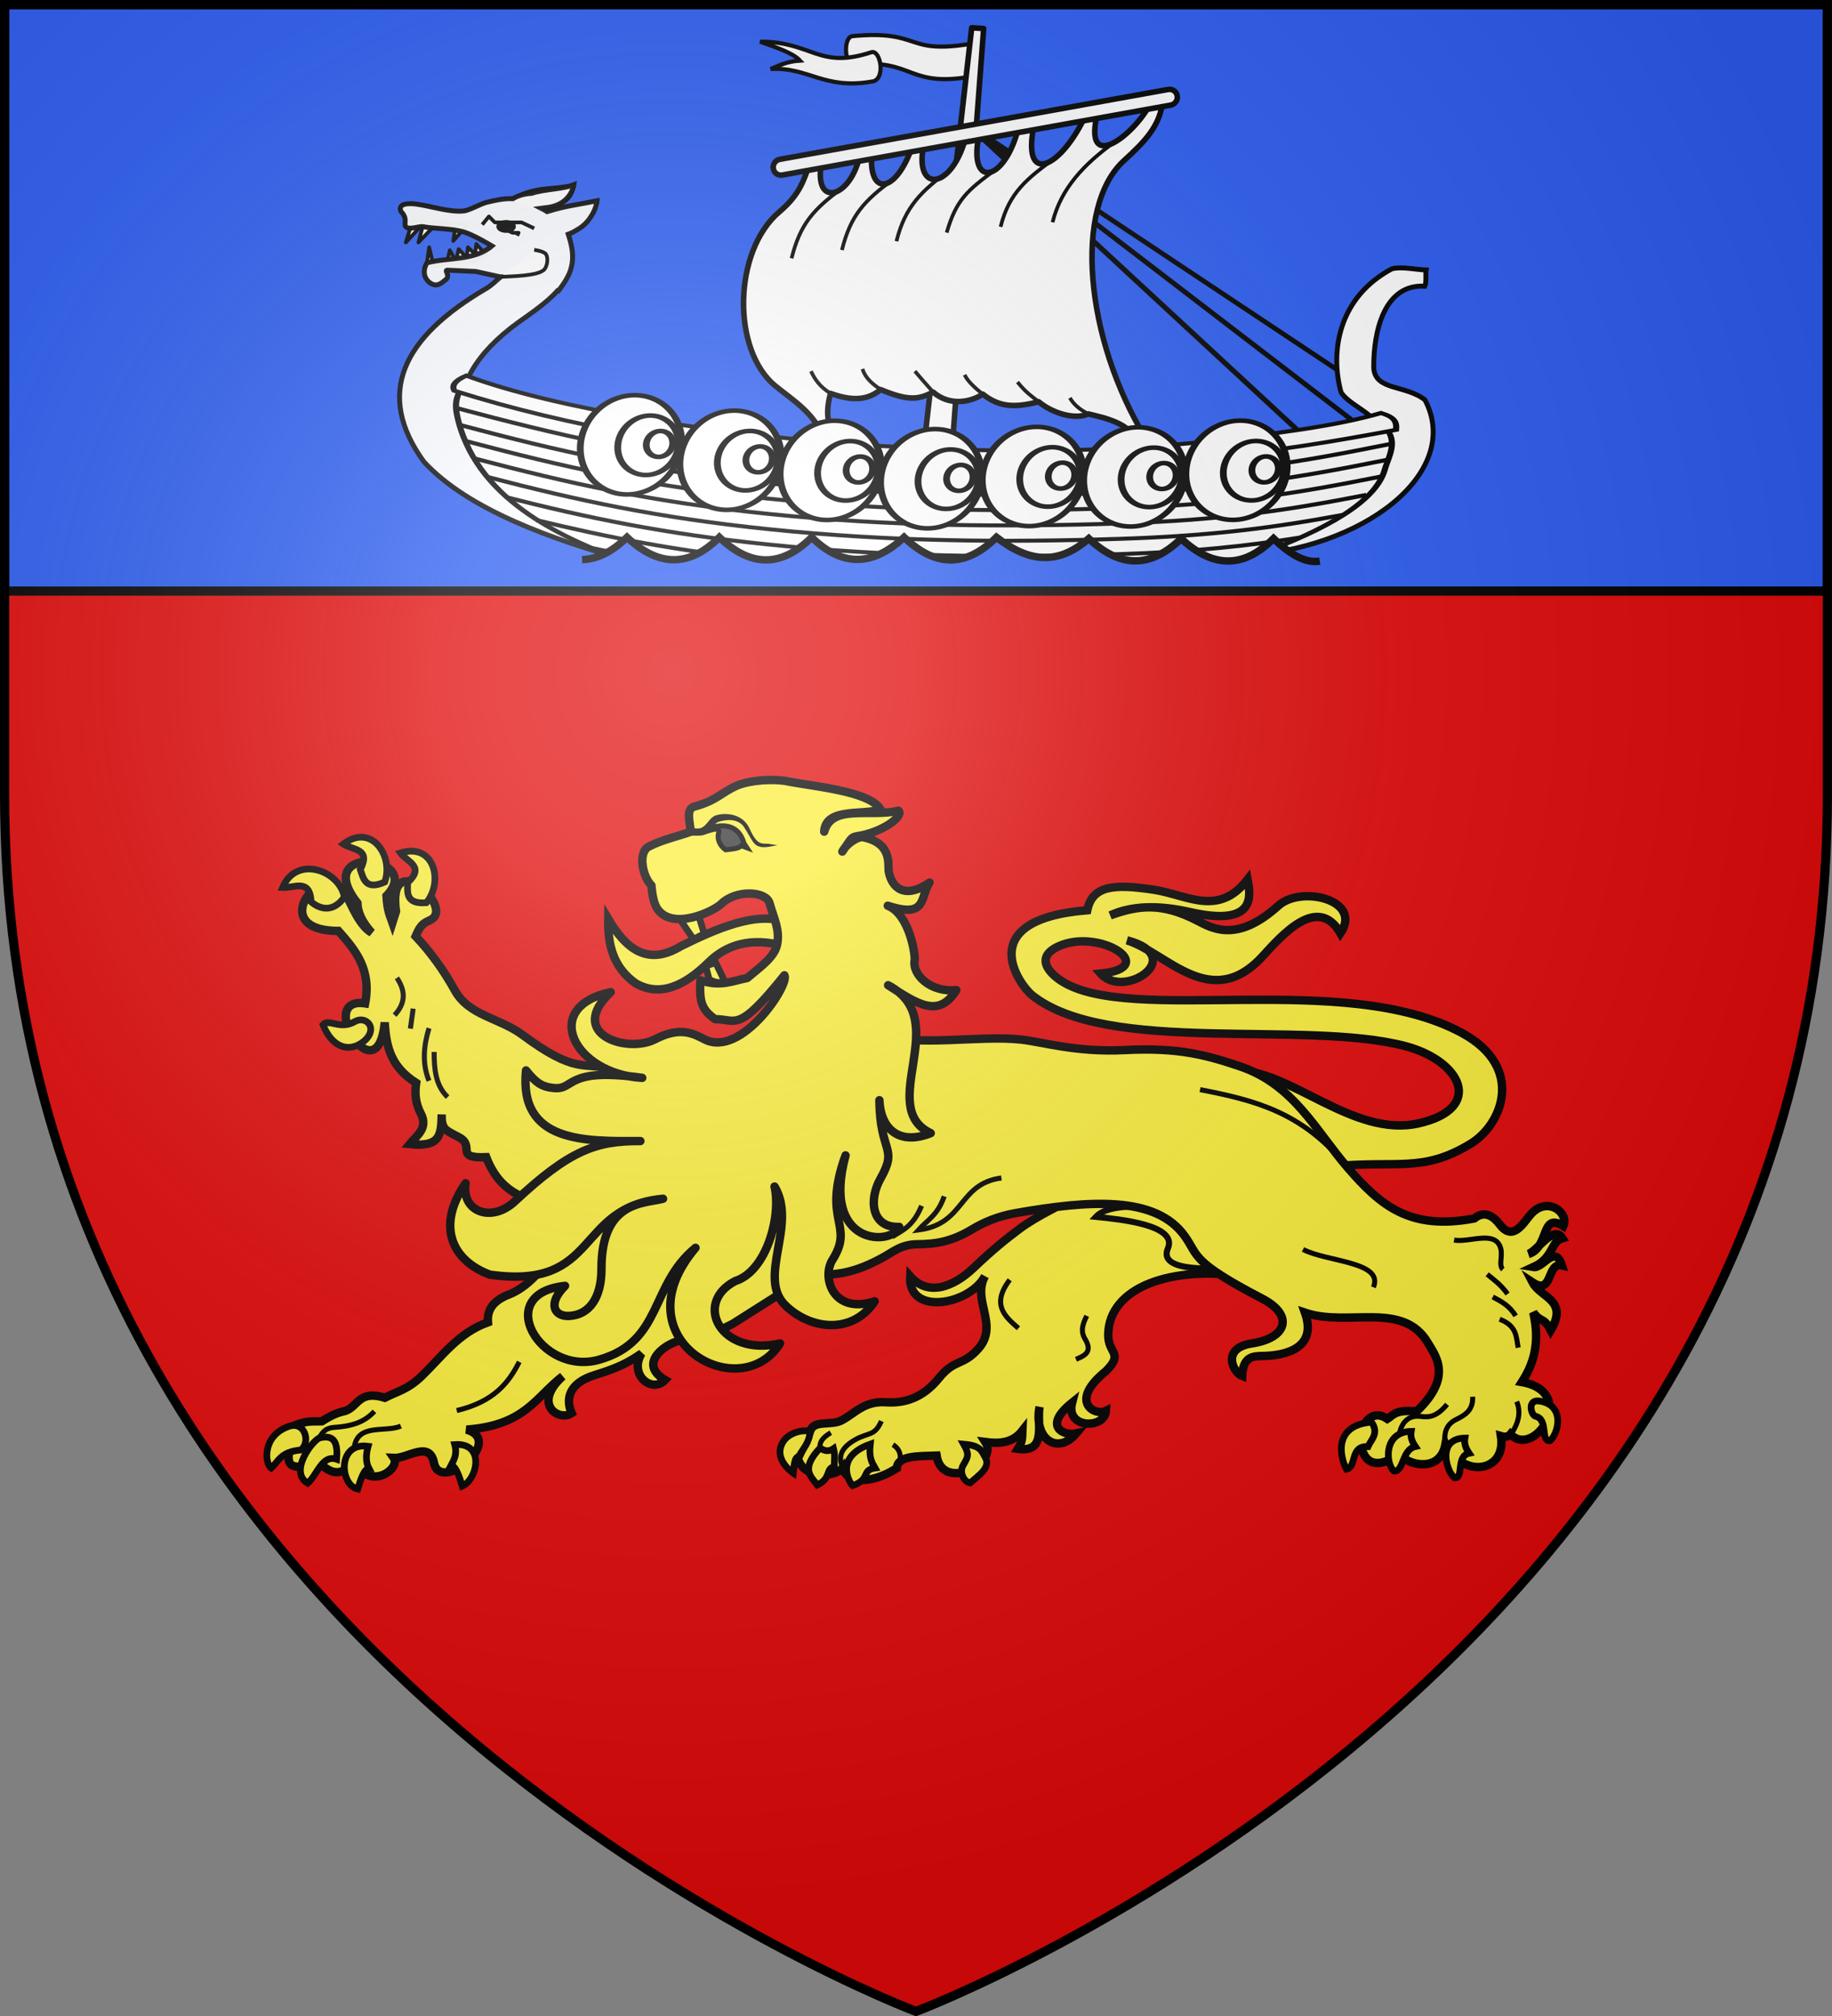 <?xml version="1.0" encoding="UTF-8" standalone="no"?>
<svg
   xmlns:dc="http://purl.org/dc/elements/1.1/"
   xmlns:cc="http://creativecommons.org/ns#"
   xmlns:rdf="http://www.w3.org/1999/02/22-rdf-syntax-ns#"
   xmlns:svg="http://www.w3.org/2000/svg"
   xmlns="http://www.w3.org/2000/svg"
   xmlns:xlink="http://www.w3.org/1999/xlink"
   xmlns:sodipodi="http://sodipodi.sourceforge.net/DTD/sodipodi-0.dtd"
   xmlns:inkscape="http://www.inkscape.org/namespaces/inkscape"
   width="600"
   height="660"
   viewBox="0 0 600 660"
   id="svg2"
   sodipodi:version="0.32"
   inkscape:version="0.46"
   sodipodi:docname="Blason_ville_fr_Mery-Corbon-A_14.svg"
   inkscape:output_extension="org.inkscape.output.svg.inkscape"
   version="1.0">
  <rect x="0" y="0" width="600" height="660" fill="#808080" stroke="none"/>
  <sodipodi:namedview
     inkscape:window-height="977"
     inkscape:window-width="1280"
     inkscape:pageshadow="2"
     inkscape:pageopacity="0.0"
     guidetolerance="10.0"
     gridtolerance="10.0"
     objecttolerance="10.0"
     borderopacity="1.0"
     bordercolor="#666666"
     pagecolor="#ffffff"
     id="base"
     showgrid="false"
     inkscape:zoom="1.1863636"
     inkscape:cx="300"
     inkscape:cy="330"
     inkscape:window-x="-4"
     inkscape:window-y="-4"
     inkscape:current-layer="layer4"
     inkscape:object-nodes="true" />
  <defs
     id="defs4">
    <radialGradient
       id="Gradient1"
       gradientUnits="userSpaceOnUse"
       cx="-80"
       cy="-80"
       r="405">
      <stop
         style="stop-color:#fff;stop-opacity:0.31"
         offset="0"
         id="stop7" />
      <stop
         style="stop-color:#fff;stop-opacity:0.25"
         offset="0.19"
         id="stop9" />
      <stop
         style="stop-color:#6b6b6b;stop-opacity:0.125"
         offset="0.6"
         id="stop11" />
      <stop
         style="stop-color:#000;stop-opacity:0.125"
         offset="1"
         id="stop13" />
    </radialGradient>
    <clipPath
       id="shield_cut">
      <path
         id="shield"
         d="M -298.5,-298.5 L 298.5,-298.5 L 298.5,-40 C 298.5,246.31 0,358.5 0,358.5 C 0,358.5 -298.5,246.31 -298.5,-40 L -298.5,-298.5 z" />
    </clipPath>
  </defs>
  <g
     id="layer4"
     inkscape:label="Fond écu"
     inkscape:groupmode="layer"
     transform="translate(300,300)">
    <use
       xlink:href="#shield"
       id="use18"
       style="fill:#e20909"
       x="0"
       y="0"
       width="600"
       height="660" />
    <rect
       style="opacity:1;fill:#2b5df2;fill-opacity:1;stroke:#000000;stroke-width:3;stroke-linecap:butt;stroke-linejoin:round;stroke-miterlimit:4;stroke-dasharray:none;stroke-opacity:1"
       id="rect5477"
       width="597"
       height="192"
       x="-298.5"
       y="-298.5" />
  </g>
  <g
     id="layer3"
     inkscape:label="Meubles"
     inkscape:groupmode="layer"
     transform="translate(300,300)">
    <g
       id="g6597">
      <path
         sodipodi:nodetypes="czsscscccsscsccsssscc"
         id="path7698"
         d="M 104.498,50.479 C 122.216,49.827 143.125,72.648 164.635,67.766 C 186.278,62.854 178.695,47.252 160.026,42.412 C 127.036,33.86 62.764,45.482 38.076,25.859 C 33.972,22.597 18.114,1.091 56.096,-2.01 C 57.772,-10.111 64.808,-10.691 77.888,-8.715 C 88.758,-7.072 98.977,0.365 108.585,-12.067 C 109.362,-7.672 112.249,3.715 89.831,-1.381 C 79.465,-3.757 70.653,-3.544 63.639,-0.333 C 72.624,-3.54 80.304,-4.706 92.136,1.421 C 97.074,3.978 105.178,8.71 118.66,-3.488 C 126.134,-10.25 146.383,-5.42 139.019,5.534 C 131.547,-7.454 119.616,6.437 113.509,13.077 C 96.517,31.552 82.08,11.827 69.087,7.839 C 89.237,13.153 68.198,27.408 60.496,18.735 C 80.269,16.788 60.177,3.663 46.72,9.788 C 38.786,13.4 43.657,18.532 47.438,21.029 C 69.969,35.907 140.3,17.214 178.884,38.221 C 199.452,49.42 192.125,68.112 181.608,74.471 C 165.703,84.088 157.765,79.75 136.033,81.909 L 104.498,50.479 z"
         style="fill:#fcef3c;fill-opacity:1;stroke:#000000;stroke-width:2.75;stroke-miterlimit:4;stroke-dasharray:none;stroke-opacity:1;display:inline" />
      <g
         transform="matrix(1.1,0,0,1.1,-941.502,-1144.896)"
         id="g8065">
        <path
           style="opacity:1;fill:#fcef3c;fill-opacity:1;stroke:#000000;stroke-width:2.5;stroke-linecap:butt;stroke-linejoin:miter;stroke-miterlimit:4;stroke-dasharray:none;stroke-opacity:1"
           d="M 285.644,328.948 C 262.737,325.427 244.437,332.182 244.223,346.162 C 244.133,351.972 249.004,351.585 243.533,357.073 C 232.29,366.132 240.224,370.542 243.533,368.907 C 243.206,374.326 231.425,374.297 233.464,366.452 C 224.595,373.535 231.012,376.428 234.657,375.631 C 229.141,382.15 221.915,377.262 223.781,367.679 C 222.883,372.745 226.087,381.439 217.326,380.204 C 218.684,377.96 218.572,377.349 218.671,374.79 C 215.785,378.483 211.831,378.708 207.643,378.169 C 211.768,384.591 194.789,393.088 193.119,382.204 C 187.46,382.404 181.47,382.173 181.284,385.969 C 172.877,391.255 166.046,390.011 165.146,385.852 C 162.758,388.858 153.328,389.105 151.856,383.005 C 152.841,380.779 153.638,379.681 155.581,374.673 C 156.778,371.585 161.818,373.361 164.877,371.714 C 168.948,369.522 171.632,365.899 178.057,366.335 C 183.738,366.72 189.155,364.908 193.763,359.218 C 198.605,353.238 200.727,355.745 205.491,350.466 C 211.861,343.407 203.526,336.068 207.526,328.796 C 203.017,337.346 184.525,340.75 185.258,328.851 C 190.55,334.854 198.021,332.174 204.183,326.298 C 209.637,321.098 213.878,317.656 217.864,314.693 C 227.704,307.377 247.813,300.384 251.485,294.789 L 285.644,328.948 z"
           id="path7728"
           transform="translate(668.921,819.094)"
           sodipodi:nodetypes="csccccccccccccsssssccsscc" />
        <path
           style="opacity:1;fill:none;fill-opacity:1;stroke:#000000;stroke-width:1.5;stroke-linecap:butt;stroke-linejoin:miter;stroke-miterlimit:4;stroke-dasharray:none;stroke-opacity:1"
           d="M 234.619,353.564 C 236.903,352.535 239.778,351.564 237.332,347.523 C 235.835,345.049 236.707,342.92 237.825,340.618"
           id="path7734"
           transform="translate(668.921,819.094)"
           sodipodi:nodetypes="csc" />
        <path
           style="opacity:1;fill:none;fill-opacity:1;stroke:#000000;stroke-width:1.5;stroke-linecap:butt;stroke-linejoin:miter;stroke-miterlimit:4;stroke-dasharray:none;stroke-opacity:1"
           d="M 214.893,329.892 C 209.315,337.277 213.442,340.78 217.482,344.317"
           id="path7736"
           transform="translate(668.921,819.094)"
           sodipodi:nodetypes="cc" />
        <path
           style="fill:none;fill-opacity:1;stroke:#000000;stroke-width:1.5;stroke-linecap:butt;stroke-linejoin:miter;stroke-miterlimit:4;stroke-dasharray:none;stroke-opacity:1"
           d="M 834.067,1204.946 C 832.939,1202.125 832.991,1199.377 837.581,1196.699 C 841.783,1194.247 843.562,1195.679 845.594,1191.028"
           id="path7730"
           sodipodi:nodetypes="csc" />
        <path
           style="fill:none;fill-opacity:1;stroke:#000000;stroke-width:1.5;stroke-linecap:butt;stroke-linejoin:miter;stroke-miterlimit:4;stroke-dasharray:none;stroke-opacity:1"
           d="M 850.205,1205.063 C 850.205,1205.063 853.135,1200.609 849.046,1198.055"
           id="path7732"
           sodipodi:nodetypes="cc" />
        <path
           style="fill:none;fill-opacity:1;stroke:#000000;stroke-width:1.5;stroke-linecap:butt;stroke-linejoin:miter;stroke-miterlimit:4;stroke-dasharray:none;stroke-opacity:1"
           d="M 827.352,1199.024 C 827.065,1197.213 828.364,1195.754 830.545,1194.491"
           id="path7744"
           sodipodi:nodetypes="cc" />
      </g>
      <g
         style="stroke:#000000;stroke-width:2;stroke-opacity:1;fill:#fcef3c"
         transform="matrix(1.1,0,0,1.1,-941.502,-1144.896)"
         id="g7929">
        <path
           style="fill:#fcef3c;fill-opacity:1;stroke:#000000;stroke-width:2;stroke-linecap:butt;stroke-linejoin:miter;stroke-miterlimit:4;stroke-dasharray:none;stroke-opacity:1"
           d="M 824.38,1194.078 C 824.15,1197.642 822.27,1199.144 821.058,1201.481 C 819.518,1201.984 819.646,1204.489 819.4,1206.545 C 819.4,1206.545 812.742,1202.121 816.642,1196.764 C 818.036,1194.849 821.499,1193.46 824.38,1194.078 z"
           id="path7740"
           sodipodi:nodetypes="cccsc" />
        <path
           style="fill:#fcef3c;fill-opacity:1;stroke:#000000;stroke-width:2;stroke-linecap:butt;stroke-linejoin:miter;stroke-miterlimit:4;stroke-dasharray:none;stroke-opacity:1"
           d="M 827.352,1199.024 C 821.451,1205.305 824.602,1207.479 826.527,1210.046 C 830.838,1207.963 828.872,1205.169 831.575,1204.586 C 831.575,1202.835 831.865,1201.229 831.369,1199.23 C 830.03,1200.163 828.691,1200.012 827.352,1199.024 z"
           id="path7742"
           sodipodi:nodetypes="ccccc" />
        <path
           style="fill:#fcef3c;fill-opacity:1;stroke:#000000;stroke-width:2;stroke-linecap:butt;stroke-linejoin:miter;stroke-miterlimit:4;stroke-dasharray:none;stroke-opacity:1"
           d="M 842.288,1197.89 C 841.84,1202.117 842.852,1203.425 843.73,1204.998 C 839.521,1205.619 842.521,1208.299 837.035,1210.252 C 835.903,1209.104 831.659,1201.673 842.288,1197.89 z"
           id="path7746"
           sodipodi:nodetypes="cccc" />
        <path
           style="fill:#fcef3c;fill-opacity:1;stroke:#000000;stroke-width:2;stroke-linecap:butt;stroke-linejoin:miter;stroke-miterlimit:4;stroke-dasharray:none;stroke-opacity:1"
           d="M 870.101,1197.89 C 871.925,1201.119 871.363,1201.706 869.903,1204.268 C 868.767,1206.263 870.175,1209.19 872.058,1209.428 C 874.483,1207.216 878.328,1204.882 876.494,1201.779 C 875.408,1199.941 875.25,1198.324 870.101,1197.89 z"
           id="path7748"
           sodipodi:nodetypes="cscsc" />
      </g>
      <g
         transform="matrix(1.1,0,0,1.1,-941.502,-1144.896)"
         id="g8059">
        <path
           style="opacity:1;fill:#fcef3c;fill-opacity:1;stroke:#000000;stroke-width:2.5;stroke-linecap:butt;stroke-linejoin:miter;stroke-miterlimit:4;stroke-dasharray:none;stroke-opacity:1"
           d="M 147.099,333.678 L 150.859,294.011 L 84.057,313.9 C 76.529,327.456 70.594,332.407 65.721,334.296 C 61.071,336.098 59.235,338.844 59.54,342.537 C 50.828,345.636 45.952,352.571 39.968,358.4 C 35.63,362.627 32.52,363.081 28.843,364.993 C 21.064,362.627 20.987,367.527 17.1,368.907 C 15.286,369.286 13.229,369.969 10.095,371.998 C 7.397,372.155 5.492,371.519 0.618,373.852 C 3.405,377.427 -6.051,389.576 8.896,384.109 C 11.812,386.416 14.929,389.696 19.778,383.947 C 24.456,393.021 33.63,385.976 31.521,382.917 C 35.587,383.127 42.125,377.569 43.471,384.359 C 45.298,393.579 64.79,377.84 53.154,374.47 C 70.602,373.213 73.767,364.76 81.791,358.606 C 72.655,366.857 80.659,372.183 84.469,369.586 C 82.739,365.648 83.265,360.686 91.474,358.194 C 98.318,356.117 101.608,354.36 105.277,351.808 C 101.424,358.198 108.388,363.804 112.282,359.697 C 105.198,355.522 110.307,350.569 114.592,348.687 C 121.898,345.478 119.185,349.779 132.472,342.949 L 147.099,333.678 z"
           id="path7750"
           transform="translate(668.921,819.094)"
           sodipodi:nodetypes="cccscscccccccscccsccscc" />
        <path
           style="opacity:1;fill:none;fill-opacity:1;stroke:#000000;stroke-width:1.5;stroke-linecap:butt;stroke-linejoin:miter;stroke-miterlimit:4;stroke-dasharray:none;stroke-opacity:1"
           d="M 50.244,368.801 C 61.29,366.186 65.734,360.545 68.866,354.303"
           id="path7760"
           transform="translate(668.921,819.094)"
           sodipodi:nodetypes="cc" />
        <path
           style="fill:none;fill-opacity:1;stroke:#000000;stroke-width:1.5;stroke-linecap:butt;stroke-linejoin:miter;stroke-miterlimit:4;stroke-dasharray:none;stroke-opacity:1"
           d="M 678.295,1195.769 C 679.158,1194.811 679.597,1193.11 682.794,1192.895 C 689.187,1192.465 692.109,1190.778 694.668,1188.145"
           id="path7762"
           sodipodi:nodetypes="csc" />
        <path
           style="fill:none;fill-opacity:1;stroke:#000000;stroke-width:1.5;stroke-linecap:butt;stroke-linejoin:miter;stroke-miterlimit:4;stroke-dasharray:none;stroke-opacity:1"
           d="M 688.668,1198.769 C 689.727,1191.634 697.849,1194.506 702.542,1192.52"
           id="path7764"
           sodipodi:nodetypes="cc" />
      </g>
      <g
         transform="matrix(1.1,0,0,1.1,-941.502,-1144.896)"
         id="g8052">
        <path
           style="opacity:1;fill:#fcef3c;fill-opacity:1;stroke:#000000;stroke-width:2.5;stroke-linecap:butt;stroke-linejoin:miter;stroke-miterlimit:4;stroke-dasharray:none;stroke-opacity:1"
           d="M 83.605,310.25 C 74.301,305.775 64.281,306.889 59.036,293.393 C 49.399,293.794 55.789,290.166 51.082,287.56 C 47.184,285.402 45.615,285.372 45.779,280.667 C 45.646,286.864 45.355,290.466 36.235,289.504 C 38.249,287.059 41.822,284.797 39.593,280.49 C 37.972,277.357 37.702,274.521 38.179,271.299 C 31.08,266.735 29.243,261.318 28.811,253.27 C 26.708,275.689 7.984,245.387 22.978,247.614 C 24.917,237.366 19.99,231.695 15.024,226.05 C -7.525,226.051 11.264,202.981 17.675,216.151 C 18.925,218.143 21.175,224.436 24.922,226.58 C 22.02,223.386 20.756,220.465 20.68,217.742 C 6.591,199.88 40.935,203.574 29.341,215.621 C 29.591,220.306 30.414,221.555 31.109,223.575 L 32.169,220.217 C 29.453,200.619 49.709,218.836 42.598,222.691 C 40.566,223.696 39.576,223.886 38.002,227.64 C 42.378,232.272 46.3,237.644 49.668,243.725 C 53.892,251.351 62.966,251.888 69.818,256.982 C 85.723,268.804 88.07,265.023 95.624,267.057 L 109.614,288.653 L 83.605,310.25 z"
           id="path7768"
           transform="translate(668.921,819.094)"
           sodipodi:nodetypes="ccsccsccccccccccccssccc" />
        <path
           style="opacity:1;fill:none;fill-opacity:1;stroke:#000000;stroke-width:1.5;stroke-linecap:butt;stroke-linejoin:miter;stroke-miterlimit:4;stroke-dasharray:none;stroke-opacity:1"
           d="M 43.515,262.068 C 43.548,267.072 43.867,271.961 47.534,275.511"
           id="path7778"
           transform="translate(668.921,819.094)"
           sodipodi:nodetypes="cc" />
        <path
           style="opacity:1;fill:none;fill-opacity:1;stroke:#000000;stroke-width:1.5;stroke-linecap:butt;stroke-linejoin:miter;stroke-miterlimit:4;stroke-dasharray:none;stroke-opacity:1"
           d="M 41.99,255.001 C 40.414,260.221 39.887,265.441 41.99,270.66"
           id="path7780"
           transform="translate(668.921,819.094)"
           sodipodi:nodetypes="cc" />
        <path
           style="opacity:1;fill:none;fill-opacity:1;stroke:#000000;stroke-width:1.5;stroke-linecap:butt;stroke-linejoin:miter;stroke-miterlimit:4;stroke-dasharray:none;stroke-opacity:1"
           d="M 32.428,240.034 C 35.359,244.322 34.711,247.939 31.735,251.12"
           id="path7782"
           transform="translate(668.921,819.094)"
           sodipodi:nodetypes="cc" />
        <path
           style="opacity:1;fill:none;fill-opacity:1;stroke:#000000;stroke-width:1.5;stroke-linecap:butt;stroke-linejoin:miter;stroke-miterlimit:4;stroke-dasharray:none;stroke-opacity:1"
           d="M 37.278,249.18 L 36.447,255.139"
           id="path7784"
           transform="translate(668.921,819.094)" />
      </g>
      <g
         transform="matrix(1.1,0,0,1.1,-941.502,-1144.896)"
         id="g8073">
        <path
           style="opacity:1;fill:#fcef3c;fill-opacity:1;stroke:#000000;stroke-width:1.818;stroke-linecap:butt;stroke-linejoin:miter;stroke-miterlimit:4;stroke-dasharray:none;stroke-opacity:1"
           d="M 240.537,311.152 C 248.099,311.912 264.919,313.608 261.99,320.522 C 260.016,325.18 266.296,326.133 270.743,326.44 C 274.839,326.723 275.713,325.274 276.291,324.344 L 261.25,308.221 C 256.483,308.349 244.587,306.795 240.537,311.152 z"
           id="path7738"
           transform="translate(668.921,819.094)"
           sodipodi:nodetypes="cssccc" />
        <path
           style="opacity:1;fill:#fcef3c;fill-opacity:1;stroke:#000000;stroke-width:2.5;stroke-linecap:butt;stroke-linejoin:miter;stroke-miterlimit:4;stroke-dasharray:none;stroke-opacity:1"
           d="M 172.858,256.901 C 189.13,260.612 205.341,257.066 218.065,258.371 C 224.498,259.03 234.528,262.26 249.225,261.506 C 265.16,260.69 273.461,263.013 283.393,266.349 C 299.462,271.746 306.031,285.527 315.535,296.53 C 325.346,307.889 334.106,315.241 353.195,311.635 C 356.459,309.031 359.059,311.143 360.836,313.472 C 364.718,318.557 367.759,313.06 369.875,310.572 C 374.891,304.674 381.517,309.974 379.714,313.898 C 372.889,309.577 375.681,320.311 369.32,322.213 C 372.151,321.15 376.835,313.421 379.437,317.501 C 375.968,318.413 376.836,323.372 370.845,326.093 C 373.637,326.561 377.254,319.167 379.298,325.608 C 374.708,324.589 376.696,334.696 370.568,330.666 C 372.961,335.267 381.349,335.871 375.972,344.94 C 373.763,340.736 373.155,342.839 370.775,339.605 C 372.908,348.905 370.749,355.058 367.38,360.323 C 384.381,363.333 370.987,383.317 363.985,375.844 C 363.399,376.571 362.469,376.78 361.144,376.398 C 362.858,387.102 349.901,389.251 344.653,378.754 C 342.864,388.694 330.674,384.046 330.933,380.972 C 329.783,383.146 321.658,387.942 319.708,380.001 C 319.366,377.59 320.396,374.722 321.094,371.964 C 323.173,369.657 325.251,369.895 327.33,371.271 C 329.158,370.115 329.701,368.466 336.061,369.053 C 346.884,358.729 341.672,352.573 339.456,348.751 C 332.046,335.974 315.668,344.034 302.801,339.674 C 306.601,350.392 296.716,352.438 290.329,352.562 C 287.58,352.616 284.343,352.487 284.093,358.521 C 281.502,357.553 277.658,350.265 287.003,348.821 C 297.707,347.166 299.41,340.348 290.121,335.517 C 268.73,324.39 271.169,322.758 267.047,316.947 C 258.37,304.713 238.448,306.213 216.742,310.018 C 211.11,311.005 206.979,312.886 203.438,315.007 C 197.424,318.609 192.602,319.264 187.501,319.303 C 182.609,319.339 180.38,321.452 177.246,323.183 C 168.653,327.929 163.713,328.179 159.23,328.449 L 172.858,256.901 z"
           id="path7786"
           transform="translate(668.921,819.094)"
           sodipodi:nodetypes="csssscsscccccccccccccccccscscssssssscc" />
        <path
           style="opacity:1;fill:none;fill-opacity:1;stroke:#000000;stroke-width:1.5;stroke-linecap:butt;stroke-linejoin:miter;stroke-miterlimit:4;stroke-dasharray:none;stroke-opacity:1"
           d="M 347.192,318.067 C 351.818,318.877 359.512,314.964 361.067,320.504 C 361.718,322.825 360.386,325.651 361.739,326.795"
           id="path7796"
           transform="translate(668.921,819.094)"
           sodipodi:nodetypes="csc" />
        <path
           style="opacity:1;fill:none;fill-opacity:1;stroke:#000000;stroke-width:1.5;stroke-linecap:butt;stroke-linejoin:miter;stroke-miterlimit:4;stroke-dasharray:none;stroke-opacity:1"
           d="M 360.758,341.627 C 366.027,343.617 365.649,346.977 366.288,350.089"
           id="path7798"
           transform="translate(668.921,819.094)"
           sodipodi:nodetypes="cc" />
        <path
           style="opacity:1;fill:none;fill-opacity:1;stroke:#000000;stroke-width:1.5;stroke-linecap:butt;stroke-linejoin:miter;stroke-miterlimit:4;stroke-dasharray:none;stroke-opacity:1"
           d="M 358.711,334.991 C 361.275,336.329 363.816,337.707 365.514,340.632"
           id="path7800"
           transform="translate(668.921,819.094)"
           sodipodi:nodetypes="cc" />
        <path
           style="opacity:1;fill:none;fill-opacity:1;stroke:#000000;stroke-width:1.5;stroke-linecap:butt;stroke-linejoin:miter;stroke-miterlimit:4;stroke-dasharray:none;stroke-opacity:1"
           d="M 357.052,328.243 C 359.018,329.887 360.893,331.079 363.136,334.106"
           id="path7802"
           transform="translate(668.921,819.094)"
           sodipodi:nodetypes="cc" />
        <path
           style="fill:none;fill-opacity:1;stroke:#000000;stroke-width:1.5;stroke-linecap:butt;stroke-linejoin:miter;stroke-miterlimit:4;stroke-dasharray:none;stroke-opacity:1"
           d="M 1013.64,1198.053 C 1012.844,1194.583 1013.859,1191.975 1016.682,1190.586 C 1019.369,1189.264 1021.805,1187.856 1021.659,1183.784"
           id="path7804"
           sodipodi:nodetypes="csc" />
        <path
           style="fill:none;fill-opacity:1;stroke:#000000;stroke-width:1.5;stroke-linecap:butt;stroke-linejoin:miter;stroke-miterlimit:4;stroke-dasharray:none;stroke-opacity:1"
           d="M 999.814,1194.956 C 1000.335,1191.963 1002.186,1189.093 1006.229,1189.646 C 1008.511,1189.958 1010.884,1189.876 1014.027,1186.051"
           id="path7806"
           sodipodi:nodetypes="csc" />
        <path
           style="fill:none;fill-opacity:1;stroke:#000000;stroke-width:1.5;stroke-linecap:butt;stroke-linejoin:miter;stroke-miterlimit:4;stroke-dasharray:none;stroke-opacity:1"
           d="M 1032.997,1195.121 C 1033.934,1193.564 1036.65,1189.7 1034.767,1185.222"
           id="path7808"
           sodipodi:nodetypes="cc" />
        <path
           style="opacity:1;fill:none;fill-opacity:1;stroke:#000000;stroke-width:1.5;stroke-linecap:butt;stroke-linejoin:miter;stroke-miterlimit:4;stroke-dasharray:none;stroke-opacity:1"
           d="M 302.218,320.846 C 309.266,324.577 326.377,324.438 323.179,332.109"
           id="path7810"
           transform="translate(668.921,819.094)"
           sodipodi:nodetypes="cc" />
        <path
           style="opacity:1;fill:none;fill-opacity:1;stroke:#000000;stroke-width:1.5;stroke-linecap:butt;stroke-linejoin:miter;stroke-miterlimit:4;stroke-dasharray:none;stroke-opacity:1"
           d="M 271.558,273.292 C 287.818,276.453 301.639,279.907 314.605,295.42"
           id="path7812"
           transform="translate(668.921,819.094)"
           sodipodi:nodetypes="cc" />
        <path
           style="opacity:1;fill:none;fill-opacity:1;stroke:#000000;stroke-width:1.5;stroke-linecap:butt;stroke-linejoin:miter;stroke-miterlimit:4;stroke-dasharray:none;stroke-opacity:1"
           d="M 212.429,299.572 C 199.387,301.329 201.712,313.302 187.713,315.059 C 190.373,312.09 193.472,310.655 195.378,305.047"
           id="path7814"
           transform="translate(668.921,819.094)"
           sodipodi:nodetypes="ccc" />
        <path
           style="opacity:1;fill:none;fill-opacity:1;stroke:#000000;stroke-width:1.5;stroke-linecap:butt;stroke-linejoin:miter;stroke-miterlimit:4;stroke-dasharray:none;stroke-opacity:1"
           d="M 179.892,317.092 L 179.892,317.092 C 182.913,315.127 186.027,314.185 188.652,307.863"
           id="path7816"
           transform="translate(668.921,819.094)"
           sodipodi:nodetypes="ccc" />
      </g>
      <g
         style="stroke:#000000;stroke-width:2;stroke-opacity:1;fill:#fcef3c"
         transform="matrix(1.1,0,0,1.1,-941.502,-1144.896)"
         id="g7942">
        <path
           style="fill:#fcef3c;fill-opacity:1;stroke:#000000;stroke-width:2;stroke-linecap:butt;stroke-linejoin:miter;stroke-miterlimit:4;stroke-dasharray:none;stroke-opacity:1"
           d="M 984.056,1205.332 C 987.276,1204.741 984.953,1198.322 990.479,1198.631 C 991.332,1196.633 993.888,1194.731 991.539,1191.335 C 979.017,1192.438 982.845,1203.29 984.056,1205.332 z"
           id="path7788"
           sodipodi:nodetypes="cccc" />
        <path
           style="fill:#fcef3c;fill-opacity:1;stroke:#000000;stroke-width:2;stroke-linecap:butt;stroke-linejoin:miter;stroke-miterlimit:4;stroke-dasharray:none;stroke-opacity:1"
           d="M 998.2,1205.92 C 1001.187,1206.186 1000.529,1199.462 1004.6,1198.605 C 1003.702,1197.28 1003.033,1195.869 1003.343,1194.091 C 994.977,1194.212 995.747,1203.832 998.2,1205.92 z"
           id="path7790"
           sodipodi:nodetypes="cccc" />
        <path
           sodipodi:nodetypes="cccc"
           id="path7792"
           d="M 1016.199,1207.92 C 1019.187,1208.186 1016.529,1201.462 1020.6,1200.605 C 1019.702,1199.28 1019.033,1197.869 1019.343,1196.091 C 1010.977,1196.212 1013.747,1205.832 1016.199,1207.92 z"
           style="fill:#fcef3c;fill-opacity:1;stroke:#000000;stroke-width:2;stroke-linecap:butt;stroke-linejoin:miter;stroke-miterlimit:4;stroke-dasharray:none;stroke-opacity:1" />
        <path
           style="fill:#fcef3c;fill-opacity:1;stroke:#000000;stroke-width:2;stroke-linecap:butt;stroke-linejoin:miter;stroke-miterlimit:4;stroke-dasharray:none;stroke-opacity:1"
           d="M 1044.685,1196.891 C 1041.697,1197.157 1044.355,1190.433 1040.284,1189.576 C 1039.021,1189.186 1037.841,1184.485 1041.542,1185.062 C 1049.394,1186.286 1047.138,1194.804 1044.685,1196.891 z"
           id="path7794"
           sodipodi:nodetypes="ccsc" />
      </g>
      <g
         style="stroke:#000000;stroke-width:2;stroke-opacity:1;fill:#fcef3c"
         transform="matrix(1.1,0,0,1.1,-941.502,-1144.896)"
         id="g7916">
        <path
           style="fill:#fcef3c;fill-opacity:1;stroke:#000000;stroke-width:2;stroke-linecap:butt;stroke-linejoin:miter;stroke-miterlimit:4;stroke-dasharray:none;stroke-opacity:1"
           d="M 672.67,1199.644 C 675.756,1197.569 674.116,1190.805 669.046,1192.645 C 661.14,1195.514 662.043,1203.726 663.922,1205.018 C 666.185,1202.955 666.733,1200.176 672.67,1199.644 z"
           id="path7752"
           sodipodi:nodetypes="cscc" />
        <path
           style="fill:#fcef3c;fill-opacity:1;stroke:#000000;stroke-width:2;stroke-linecap:butt;stroke-linejoin:miter;stroke-miterlimit:4;stroke-dasharray:none;stroke-opacity:1"
           d="M 674.795,1209.518 C 668.987,1206.056 676.444,1196.504 678.42,1196.019 C 682.932,1194.912 683.784,1197.86 683.419,1202.393 C 679.058,1200.903 677.642,1207.07 674.795,1209.518 z"
           id="path7754"
           sodipodi:nodetypes="cscc" />
        <path
           style="fill:#fcef3c;fill-opacity:1;stroke:#000000;stroke-width:2;stroke-linecap:butt;stroke-linejoin:miter;stroke-miterlimit:4;stroke-dasharray:none;stroke-opacity:1"
           d="M 692.793,1198.519 C 683.42,1197.245 684.393,1210.107 689.668,1211.267 C 690.672,1208.016 691.711,1205.111 693.043,1205.143 C 692.196,1203.546 691.976,1201.447 692.793,1198.519 z"
           id="path7756"
           sodipodi:nodetypes="cccc" />
        <path
           sodipodi:nodetypes="cccc"
           id="path7758"
           d="M 718.578,1198.019 C 727.701,1197.37 725.354,1208.357 720.828,1210.392 C 719.824,1207.142 718.786,1204.236 717.454,1204.268 C 718.301,1202.671 719.395,1200.947 718.578,1198.019 z"
           style="fill:#fcef3c;fill-opacity:1;stroke:#000000;stroke-width:2;stroke-linecap:butt;stroke-linejoin:miter;stroke-miterlimit:4;stroke-dasharray:none;stroke-opacity:1" />
      </g>
      <g
         style="stroke:#000000;stroke-width:2;stroke-opacity:1;fill:#fcef3c"
         transform="matrix(1.1,0,0,1.1,-941.502,-1144.896)"
         id="g7844">
        <path
           style="opacity:1;fill:#fcef3c;fill-opacity:1;stroke:#000000;stroke-width:2;stroke-linecap:butt;stroke-linejoin:miter;stroke-miterlimit:4;stroke-dasharray:none;stroke-opacity:1"
           d="M 6.893,217.389 C 6.567,210.257 1.76,213.365 -1.591,213.147 C 2.487,203.348 15.346,208.017 16.792,215.975 C 13.098,221.175 8.932,219.148 6.893,217.389 z"
           id="path7770"
           transform="translate(668.921,819.094)"
           sodipodi:nodetypes="cccc" />
        <path
           style="opacity:1;fill:#fcef3c;fill-opacity:1;stroke:#000000;stroke-width:2;stroke-linecap:butt;stroke-linejoin:miter;stroke-miterlimit:4;stroke-dasharray:none;stroke-opacity:1"
           d="M 19.796,253.093 C 15.502,255.566 12.054,252.028 10.429,253.977 C 12.858,260.057 17.278,262.242 21.564,259.633 C 24.25,257.998 25.13,255.747 24.392,254.154 C 23.791,252.856 21.917,251.872 19.796,253.093 z"
           id="path7772"
           transform="translate(668.921,819.094)"
           sodipodi:nodetypes="ccsss" />
        <path
           sodipodi:nodetypes="cccc"
           id="path7774"
           d="M 690.461,1026.861 C 693.744,1020.521 688.204,1021.163 685.411,1019.298 C 693.842,1012.852 700.467,1022.97 697.74,1030.585 C 691.942,1033.242 691.347,1029.403 690.461,1026.861 z"
           style="opacity:1;fill:#fcef3c;fill-opacity:1;stroke:#000000;stroke-width:2;stroke-linecap:butt;stroke-linejoin:miter;stroke-miterlimit:4;stroke-dasharray:none;stroke-opacity:1" />
        <path
           style="opacity:1;fill:#fcef3c;fill-opacity:1;stroke:#000000;stroke-width:2;stroke-linecap:butt;stroke-linejoin:miter;stroke-miterlimit:4;stroke-dasharray:none;stroke-opacity:1"
           d="M 704.563,1030.766 C 709.816,1025.932 704.391,1024.641 702.404,1021.933 C 712.532,1018.759 715.296,1030.533 710.129,1036.756 C 703.772,1037.269 704.526,1033.458 704.563,1030.766 z"
           id="path7776"
           sodipodi:nodetypes="cccc" />
      </g>
      <g
         transform="matrix(0.73,0,0,0.73,-686.733,-631.744)"
         id="g9051">
        <path
           sodipodi:nodetypes="ccccccc"
           id="path3835"
           d="M 802.653,866.564 C 802.454,877.708 804.549,888.032 814.912,895.399 C 825.776,901.698 836.854,896.717 848.003,885.696 C 859.788,874.36 873.963,876.349 882.914,879.159 C 884.387,873.917 882.579,871.787 882.98,868.277 C 869.6,862.493 850.118,871.47 835.288,878.756 C 820.44,887.78 810.708,880.218 802.653,866.564 z"
           style="fill:#fcef3c;fill-opacity:1;stroke:#000000;stroke-width:3.769;stroke-miterlimit:4;stroke-dasharray:none;stroke-opacity:1" />
        <path
           id="path3881"
           d="M 855.361,895.472 L 850.8,886.055 L 846.357,887.735 L 847.964,893.737 C 852.121,895.703 851.843,894.904 855.361,895.472 z"
           style="fill:#fcef3c;fill-opacity:1;stroke:#000000;stroke-width:3.015;stroke-miterlimit:4;stroke-dasharray:none;stroke-opacity:1"
           sodipodi:nodetypes="ccccc" />
        <path
           style="fill:#fcef3c;fill-opacity:1;stroke:#000000;stroke-width:3.015;stroke-miterlimit:4;stroke-dasharray:none;stroke-opacity:1"
           d="M 834.918,866.879 L 843.274,865.216 L 845.73,873.207 L 840.893,875.633 L 834.918,866.879 z"
           id="path3883"
           sodipodi:nodetypes="ccccc" />
        <path
           style="fill:#fcef3c;fill-opacity:1;stroke:#000000;stroke-width:3.769;stroke-linejoin:round;stroke-miterlimit:4;stroke-dasharray:none;stroke-opacity:1"
           d="M 875.02,859.461 C 873.529,854.122 860.197,853.202 853.349,859.818 C 849.911,863.14 831.674,871.904 824.77,862.148 C 823.326,860.108 822.421,856.525 822.044,851.533 C 818.14,847.759 815.715,836.72 820.923,834.079 C 827.1,830.947 833.38,829.676 839.609,827.474 C 839.559,823.698 837.185,817.306 841.236,816.191 C 851.473,813.374 852.803,810.206 860.219,806.835 C 863.734,805.237 872.422,803.464 881.786,804.604 C 894.356,807.183 919.286,809.033 924.699,817.205 C 918.757,820.521 900.096,815.995 899.547,827.413 C 902.964,814.865 920.245,821.111 932.876,818.015 C 935.4,820.549 925.475,827.792 914.429,829.429 C 911.44,829.872 911.658,830.689 907.677,836.35 C 909.459,832.833 914.7,829.475 916.931,829.913 C 930.418,832.562 927.963,842.509 928.518,845.403 C 929.895,852.578 935.654,857.936 946.798,850.268 C 942.43,856.754 945.917,866.474 928.062,860.632 C 937.851,864.459 940.511,882.902 940.131,885.001 C 938.943,891.567 947.194,899.61 958.818,898.485 C 950.861,911.318 941.411,904.704 928.221,896.285 C 957.814,911.697 922.511,950.84 947.326,962.629 C 933.394,968.207 924.879,960.984 924.299,947.845 C 924.554,971.892 932.876,968.7 924.755,983.101 C 919.446,992.516 920.697,1005.21 933.204,1004.656 C 930.193,1013.24 897.992,1013.527 909.118,972.596 C 898.334,1002.409 913.353,1003.455 903.237,1019.479 C 898.389,1027.158 903.267,1044.116 922.182,1038.051 C 912.402,1052.825 893.746,1051.028 882.213,1039.945 C 869.182,1027.422 887.678,1003.77 877.272,986.582 C 880.358,1000.248 873.537,1024.596 859.677,1028.927 C 840.521,1038.85 853.051,1063.019 879.722,1056.944 C 861.617,1085.593 807.144,1054.967 841.808,1014.054 C 821.133,1031.034 827.2,1056.137 798.479,1064.251 C 772.307,1071.645 750.359,1034.624 783.275,1031.117 C 775.229,1039.131 778.461,1044.996 785.199,1044.601 C 794.304,1044.066 799.637,1036.305 799.615,1023.464 C 799.56,992.756 818.887,994.287 827.243,992.039 C 787.413,995.791 799.181,1033.123 749.532,1026.079 C 732.524,1019.766 725.378,1004.297 738.658,985.1 C 736.666,997.828 750.241,1003.044 760.736,993.227 C 785.553,970.015 797.433,966.081 817.076,966.171 C 792.477,966.284 762.453,967.186 765.759,934.489 C 770.197,939.983 772.793,941.957 778.562,942.411 C 787.791,943.139 783.352,932.96 817.9,937.826 C 787.389,936.156 772,906.179 803.747,899.387 C 783.809,918.22 811.14,927.003 823.654,920.524 C 835.206,914.543 841.061,918.125 845.968,920.606 C 862.407,928.92 884.086,896.085 881.698,891.834 C 860.689,918.039 860.262,911.492 850.612,911.502 C 844.44,907.217 843.45,903.381 844.027,894.071 C 853.115,897.174 858.732,894.237 864.973,893.064 C 870.746,888.147 877.194,883.883 878.421,878.002 C 879.788,871.448 876.9,866.194 875.02,859.461 z"
           id="path3885"
           sodipodi:nodetypes="csscscssccccscssccsccccsccscscccccscsscscsccsccssccccs" />
        <path
           d="M 844.192,827.952 C 851.077,823.551 860.814,822.702 863.507,832.555 L 864.835,834.618 L 862.348,833.706 C 860.996,835.002 859.064,835.041 857.326,835.312 L 855.298,835.544 C 852.69,833.697 851.418,830.564 852.161,828.185 C 853.447,824.066 846.191,827.887 844.192,827.952 L 844.192,827.952 z"
           style="fill:#313131;stroke:#000000;stroke-width:2.262;stroke-opacity:1"
           id="path3887"
           sodipodi:nodetypes="ccccccscc" />
        <path
           style="fill:#000000;fill-opacity:1;stroke:none;stroke-width:3;stroke-linecap:round;stroke-linejoin:round;stroke-miterlimit:4;stroke-dasharray:none;stroke-opacity:1"
           d="M 850.829,820.123 C 847.537,821.489 847.044,825.087 843.607,825.966 C 842.127,826.142 840.785,825.833 840.785,825.833 L 840.209,828.954 C 840.209,828.954 841.912,829.358 843.911,829.12 C 847.96,829.162 848.878,824.84 851.892,823.078 C 855.645,821.848 860.302,821.531 863.18,824.804 C 866.062,829.002 867.322,832.536 869.3,833.629 C 872.183,835.221 875.531,833.87 878.646,833.522 L 875.56,833.037 C 872.169,832.166 869.984,834.833 866.113,826.123 C 863.174,819.51 855.707,818.641 850.829,820.123 z"
           id="path3870"
           sodipodi:nodetypes="cccccccsccsc" />
      </g>
    </g>
    <g
       style="display:inline"
       id="g42328"
       transform="matrix(1.21,0,0,1.21,-362.879,-523.212)">
      <g
         id="g6178">
        <g
           style="display:inline"
           transform="matrix(-0.563,0,0,-0.563,858.675,345.554)"
           id="g5272">
          <path
             sodipodi:nodetypes="ccccc"
             d="M 963.936,265.457 C 998.586,259.182 988.77,271.984 1023.258,268.734 C 1027.423,267.816 1026.839,255.777 1023.006,254.971 C 992.796,258.276 997.158,243.161 963.503,249.776 L 963.936,265.457 z"
             style="fill:#ffffff;fill-rule:evenodd;stroke:#000000;stroke-width:2;stroke-linecap:butt;stroke-linejoin:miter;stroke-miterlimit:4"
             id="path5274" />
          <path
             d="M 1067.452,266.082 C 1042.233,266.144 1039.406,252.573 1013.914,261.032 C 1009.365,262.262 1006.86,247.332 1013.914,246.89 C 1036.791,242.937 1044.256,254.004 1062.402,252.95 C 1058.243,254.615 1054.651,256.603 1048.259,256.991 C 1051.695,260.705 1059.792,263.343 1067.452,266.082 z"
             style="fill:#ffffff;fill-rule:evenodd;stroke:#000000;stroke-width:2;stroke-linecap:butt;stroke-linejoin:miter;stroke-miterlimit:4"
             id="path5276" />
        </g>
        <g
           transform="matrix(0.358,1.3998413e-2,-2.7807653e-2,0.236,-218.125,-96.572)"
           id="g42405"
           style="fill:none;stroke:#000000;stroke-width:4.584;stroke-miterlimit:4;stroke-dasharray:none;stroke-opacity:1">
          <path
             id="path42407"
             d="M 1915.249,1577.641 L 1585.939,1244.291 L 1870.803,1589.763"
             style="fill:none;fill-opacity:0.75;fill-rule:evenodd;stroke:#000000;stroke-width:4.584;stroke-linecap:butt;stroke-linejoin:miter;stroke-miterlimit:4;stroke-dasharray:none;stroke-opacity:1" />
          <path
             id="path42409"
             d="M 1587.96,1244.291 L 1941.513,1555.418"
             style="fill:none;fill-opacity:0.75;fill-rule:evenodd;stroke:#000000;stroke-width:4.584;stroke-linecap:butt;stroke-linejoin:miter;stroke-miterlimit:4;stroke-dasharray:none;stroke-opacity:1" />
        </g>
        <path
           style="fill:#ffffff;fill-opacity:1;fill-rule:evenodd;stroke:#000000;stroke-width:1.5;stroke-linecap:round;stroke-linejoin:round;stroke-miterlimit:4;stroke-dasharray:none;stroke-dashoffset:0;stroke-opacity:1"
           d="M 314.977,191.983 L 318.215,192.188 L 307.574,333.648 L 298.863,333.152 L 314.977,191.983 z"
           id="path42411"
           sodipodi:nodetypes="ccccc" />
        <path
           sodipodi:nodetypes="csccccccc"
           id="path8529"
           d="M 387.401,334.86 C 412.941,324.265 424.22,318.173 426.515,305.758 C 428.084,297.271 417.688,295.027 414.944,290.608 C 411.828,279.231 414.501,264.75 428.725,257.195 C 431.495,256.542 434.888,257.41 437.97,257.518 C 437.788,258.641 438.129,260.895 437.62,261.905 C 426.754,261.252 423.713,273.907 423.794,284.006 C 424.162,290.223 432.434,288.532 437.681,292.689 C 447.977,312.444 420.68,333.504 387.401,334.86 z"
           style="fill:#ffffff;fill-opacity:1;fill-rule:evenodd;stroke:#000000;stroke-width:1.332;stroke-linecap:butt;stroke-linejoin:miter;stroke-miterlimit:4;stroke-dasharray:none;stroke-opacity:1" />
        <g
           id="g9405"
           transform="translate(691.864,-14.832)"
           style="fill:#ffffff">
          <path
             sodipodi:nodetypes="ccc"
             id="path9401"
             d="M -501.54,253.341 C -495.516,249.455 -490.215,250.627 -484.554,249.284 C -485.074,254.71 -489.999,255.331 -494.545,256.365"
             style="opacity:1;fill:#ffffff;fill-opacity:1;stroke:#000000;stroke-width:1;stroke-linecap:butt;stroke-linejoin:round;stroke-miterlimit:4;stroke-dasharray:none;stroke-opacity:1;display:inline" />
          <path
             id="path9345"
             d="M -523.182,271.382 L -511.181,269.775 L -508.419,268.168 L -510.98,265.306 L -511.281,268.118 L -513.239,266.21 L -513.591,269.022 L -515.75,266.712 L -516.503,269.875 L -518.16,267.013 L -518.863,270.177 L -522.73,270.428 L -523.734,266.21 L -524.437,270.93 L -523.182,271.382 z"
             style="opacity:1;fill:#ffffff;fill-opacity:1;stroke:#000000;stroke-width:1;stroke-linecap:butt;stroke-linejoin:round;stroke-miterlimit:4;stroke-dasharray:none;stroke-opacity:1" />
          <path
             id="path9347"
             d="M -528.253,259.079 L -530.061,264.904 L -525.24,259.682 L -526.646,264.904 L -521.826,259.883 L -516.604,260.285 L -517.206,264.503 L -513.39,260.084 L -528.253,259.079 z"
             style="opacity:1;fill:#ffffff;fill-opacity:1;stroke:#000000;stroke-width:1;stroke-linecap:butt;stroke-linejoin:round;stroke-miterlimit:4;stroke-dasharray:none;stroke-opacity:1" />
          <path
             id="path8527"
             d="M -484.562,249.281 C -487.574,250.519 -492.469,250.451 -496.031,251.625 C -498.444,251.742 -500.145,252.498 -501.094,253.062 C -503.487,252.944 -505.973,253.508 -508.344,254.094 C -509.631,254.412 -512.963,256.236 -514.281,256.375 C -518.291,256.799 -523.19,255.062 -527.188,254.531 C -528.93,254.3 -532.332,254.173 -531.375,256.5 C -529.382,258.559 -530.716,259.918 -530.062,260.625 C -529.087,261.681 -526.697,260.406 -525.281,260.656 C -522.011,261.233 -517.56,261.121 -514.375,262.062 C -511.647,262.87 -506.75,265.844 -506.75,265.844 C -511.458,269.905 -518.455,268.9 -524.312,270.406 C -525.769,272.872 -524.896,274.937 -523.344,275.938 C -521.54,277.101 -520.278,275.775 -519.25,274.969 C -517.831,273.856 -519.881,272.351 -518.75,272.406 L -511.188,272.75 L -504.469,274.219 L -504.406,274.219 C -505.669,275.322 -506.884,276.545 -508.25,277.344 C -531.088,290.686 -538.434,305.927 -525.156,324.25 C -513.17,337.253 -490.193,345.379 -469.688,351.062 C -476.791,347.435 -488.58,342.653 -495.469,338.406 C -519.527,322.254 -522.627,303.229 -499.656,286.562 C -495.879,283.875 -491.865,281.153 -488.969,277.938 L -488.75,278 C -486.743,275.328 -485.425,273.291 -485.031,270.469 C -484.655,267.771 -485.26,265.22 -486.094,262.688 C -485.017,262.29 -484.158,261.775 -483.25,261.219 C -481.908,260.397 -480.915,259.336 -480.188,258.281 C -480.182,258.274 -480.193,258.257 -480.188,258.25 C -480.047,258.062 -479.91,257.857 -479.781,257.656 C -479.768,257.635 -479.763,257.615 -479.75,257.594 C -479.175,256.684 -478.717,255.648 -478.438,254.438 C -478.305,253.931 -478.281,253.625 -478.281,253.625 C -484.363,254.86 -486.22,254.876 -491.812,256.562 C -492.327,256.231 -492.852,255.936 -493.406,255.656 C -492.775,255.575 -492.14,255.496 -491.5,255.406 C -485.264,254.53 -484.562,249.281 -484.562,249.281 z"
             style="opacity:0.97;fill:#ffffff;fill-opacity:1;fill-rule:evenodd;stroke:#000000;stroke-width:1.332;stroke-linecap:butt;stroke-linejoin:miter;stroke-miterlimit:4;stroke-dasharray:none;stroke-opacity:1"
             sodipodi:nodetypes="cccssscsssccssccccsccccccscsssssccccsc" />
          <path
             id="path9349"
             d="M -509.373,260.084 L -507.565,257.874 L -505.958,259.481 L -498.728,259.481 L -495.313,261.088"
             style="opacity:1;fill:#ffffff;fill-opacity:1;stroke:#000000;stroke-width:1;stroke-linecap:butt;stroke-linejoin:round;stroke-miterlimit:4;stroke-dasharray:none;stroke-opacity:1" />
          <path
             sodipodi:nodetypes="csss"
             id="path9351"
             d="M -504.406,274.219 C -501.935,274.044 -494.048,274.07 -492.501,272.135 C -491.745,271.189 -491.46,269.146 -492.099,268.118 C -492.643,267.243 -495.313,266.913 -495.313,266.913"
             style="opacity:1;fill:#ffffff;fill-opacity:1;stroke:#000000;stroke-width:1;stroke-linecap:butt;stroke-linejoin:round;stroke-miterlimit:4;stroke-dasharray:none;stroke-opacity:1" />
          <path
             id="path9353"
             d="M -503.749,261.088 L -501.138,262.293 L -499.531,262.293 L -499.933,263.097"
             style="opacity:1;fill:#ffffff;fill-opacity:1;stroke:#000000;stroke-width:1;stroke-linecap:butt;stroke-linejoin:round;stroke-miterlimit:4;stroke-dasharray:none;stroke-opacity:1" />
          <path
             transform="translate(2,4.546)"
             d="M -502.771,256.033 A 2.137,1.221 0 1 1 -507.045,256.033 A 2.137,1.221 0 1 1 -502.771,256.033 z"
             sodipodi:ry="1.22106"
             sodipodi:rx="2.1368549"
             sodipodi:cy="256.03265"
             sodipodi:cx="-504.90829"
             id="path9355"
             style="opacity:1;fill:#000000;fill-opacity:1;stroke:#000000;stroke-width:1;stroke-linecap:butt;stroke-linejoin:round;stroke-miterlimit:4;stroke-dasharray:none;stroke-opacity:1"
             sodipodi:type="arc" />
        </g>
        <g
           transform="matrix(0.36,1.2554019e-2,-8.1899247e-3,0.235,-251.722,-91.501)"
           style="fill:#ffffff;stroke:#000000;stroke-width:4.584;stroke-miterlimit:4;stroke-dasharray:none;stroke-opacity:1"
           id="g8531">
          <g
             style="fill:#ffffff;stroke:#000000;stroke-width:4.584;stroke-miterlimit:4;stroke-dasharray:none;stroke-opacity:1"
             id="g8533">
            <path
               sodipodi:nodetypes="czscszzsc"
               id="path8535"
               d="M 1228.519,1549.847 C 1228.519,1545.406 1274.37,1577.252 1375.95,1595.161 C 1477.531,1613.069 1693.542,1629.291 1854.64,1577.396 C 1892.312,1565.261 1913.647,1554.826 1913.647,1554.826 C 1933.371,1574.693 1924.607,1593.134 1921.31,1612.997 C 1915.037,1650.794 1877.289,1684.507 1830.396,1714.012 C 1781.143,1745.002 1386.585,1766.029 1349.564,1746.337 C 1312.542,1726.645 1242.479,1689.107 1224.305,1592.794 C 1220.922,1574.866 1221.389,1565.429 1228.519,1549.847 z"
               style="fill:#ffffff;fill-opacity:1;fill-rule:evenodd;stroke:#000000;stroke-width:4.584;stroke-linecap:butt;stroke-linejoin:miter;stroke-miterlimit:4;stroke-dasharray:none;stroke-opacity:1" />
            <g
               style="fill:#ffffff;stroke:#000000;stroke-width:4.584;stroke-miterlimit:4;stroke-dasharray:none;stroke-opacity:1"
               id="g8537">
              <path
                 style="fill:none;fill-opacity:0.75;fill-rule:evenodd;stroke:#000000;stroke-width:4.584;stroke-linecap:butt;stroke-linejoin:miter;stroke-miterlimit:4;stroke-dasharray:none;stroke-opacity:1"
                 d="M 1222.285,1578.652 C 1299.817,1605.815 1363.52,1625.503 1457.65,1635.22 C 1550.681,1644.824 1635.416,1640.963 1721.3,1632.19 C 1806.764,1623.459 1857.836,1607.091 1924.684,1582.758"
                 id="path8539"
                 sodipodi:nodetypes="czzs" />
              <path
                 style="fill:none;fill-opacity:0.75;fill-rule:evenodd;stroke:#000000;stroke-width:4.584;stroke-linecap:butt;stroke-linejoin:miter;stroke-miterlimit:4;stroke-dasharray:none;stroke-opacity:1"
                 d="M 1224.428,1597.686 C 1301.96,1624.849 1363.52,1643.108 1457.65,1652.826 C 1550.681,1662.429 1635.416,1658.568 1721.3,1649.795 C 1805.895,1641.153 1856.795,1625.028 1922.651,1601.103"
                 id="path8541"
                 sodipodi:nodetypes="czzs" />
              <path
                 style="fill:none;fill-opacity:0.75;fill-rule:evenodd;stroke:#000000;stroke-width:4.584;stroke-linecap:butt;stroke-linejoin:miter;stroke-miterlimit:4;stroke-dasharray:none;stroke-opacity:1"
                 d="M 1230.776,1616.475 C 1304.979,1642.289 1367.575,1661.028 1458.66,1670.431 C 1551.692,1680.035 1636.426,1676.174 1722.31,1667.401 C 1805.031,1658.95 1855.533,1643.345 1919.305,1620.287"
                 id="path8543"
                 sodipodi:nodetypes="czzs" />
              <path
                 style="fill:none;fill-opacity:0.75;fill-rule:evenodd;stroke:#000000;stroke-width:4.584;stroke-linecap:butt;stroke-linejoin:miter;stroke-miterlimit:4;stroke-dasharray:none;stroke-opacity:1"
                 d="M 1237.812,1636.17 C 1309.414,1660.907 1371.061,1678.889 1459.67,1688.037 C 1552.702,1697.641 1637.436,1693.78 1723.32,1685.006 C 1800.864,1677.085 1850.096,1662.875 1908.488,1642.134"
                 id="path8545"
                 sodipodi:nodetypes="czzs" />
              <path
                 style="fill:none;fill-opacity:0.75;fill-rule:evenodd;stroke:#000000;stroke-width:4.584;stroke-linecap:butt;stroke-linejoin:miter;stroke-miterlimit:4;stroke-dasharray:none;stroke-opacity:1"
                 d="M 1248.007,1656.929 C 1315.775,1680.042 1375.881,1696.888 1460.681,1705.642 C 1553.712,1715.246 1638.446,1711.385 1724.33,1702.612 C 1793.676,1695.528 1840.38,1683.415 1891.24,1666.1"
                 id="path8547"
                 sodipodi:nodetypes="czzs" />
              <path
                 style="fill:none;fill-opacity:0.75;fill-rule:evenodd;stroke:#000000;stroke-width:4.584;stroke-linecap:butt;stroke-linejoin:miter;stroke-miterlimit:4;stroke-dasharray:none;stroke-opacity:1"
                 d="M 1261.993,1679.247 C 1324.223,1699.943 1381.756,1715.1 1460.681,1723.248 C 1553.712,1732.852 1638.446,1728.991 1724.33,1720.217 C 1778.95,1714.638 1819.523,1705.938 1859.145,1694.034"
                 id="path8549"
                 sodipodi:nodetypes="czzs" />
              <path
                 style="fill:#ffffff;fill-opacity:0.75;fill-rule:evenodd;stroke:#000000;stroke-width:4.584;stroke-linecap:butt;stroke-linejoin:miter;stroke-miterlimit:4;stroke-dasharray:none;stroke-opacity:1"
                 d="M 1285.709,1704.524 C 1339.299,1721.314 1391.857,1734.463 1460.681,1741.568 C 1516.814,1747.362 1569.926,1748.255 1622.093,1746.124"
                 id="path8551"
                 sodipodi:nodetypes="czs" />
              <path
                 style="fill:#ffffff;fill-opacity:0.75;fill-rule:evenodd;stroke:#000000;stroke-width:4.584;stroke-linecap:butt;stroke-linejoin:miter;stroke-miterlimit:4;stroke-dasharray:none;stroke-opacity:1"
                 d="M 1327.884,1734.4 C 1357.151,1742.194 1387.435,1748.646 1421.456,1753.601"
                 id="path8553"
                 sodipodi:nodetypes="cs" />
            </g>
          </g>
          <path
             style="fill:#ffffff;fill-opacity:1;fill-rule:evenodd;stroke:#000000;stroke-width:4.584;stroke-linecap:butt;stroke-linejoin:miter;stroke-miterlimit:4;stroke-dasharray:none;stroke-opacity:1"
             d="M 1229.238,1541.187 C 1264.905,1559.201 1311.12,1572.803 1362.75,1583.573 C 1503.563,1612.946 1668.214,1613.939 1785.642,1587.429 C 1836.785,1575.883 1882.782,1564.758 1917.178,1547.439 C 1927.569,1551.734 1929.261,1557.182 1928.863,1566.197 C 1884.282,1581.474 1836.476,1596.491 1786.94,1605.643 C 1648.578,1631.207 1496.233,1631.926 1359.765,1602.485 C 1310.933,1591.95 1264.133,1577.553 1220.735,1559.051 C 1218.181,1553.096 1221.015,1547.141 1229.238,1541.187 z"
             id="path8555"
             sodipodi:nodetypes="cssccsscc" />
        </g>
        <g
           id="g9538"
           transform="translate(-495.266,-402)">
          <path
             sodipodi:nodetypes="csccccccccccsscccccccccccccc"
             id="path9512"
             d="M 861.935,613.562 C 861.371,620.672 856.68,625.139 851.44,629.941 C 837.733,642.503 840.823,677.951 857.352,705.076 L 854.838,706.11 C 853.392,700.958 846.064,699.504 841.775,698.458 C 838.177,700.16 832.006,698.221 828.37,695.172 C 821.906,696.826 817.751,696.679 813.244,693.114 C 810.027,695.267 804.304,696.465 799.797,692.555 C 795.864,694.618 793.108,695.001 785.608,691.874 C 782.77,694.166 779.078,695.472 772.035,692.912 C 770.343,699.057 771.843,701.611 772.607,704.993 L 770.051,704.837 C 767.742,698.437 762.299,695.061 757.23,690.994 C 745.208,681.349 745.629,654.401 758.209,643.767 C 764.098,638.788 764.736,634.895 766.407,630.949 L 769.592,630.43 C 767.287,643.088 777.737,640.158 780.072,627.983 L 783.253,627.372 C 781.98,639.869 789.898,639.244 794.467,625.169 L 797.526,624.558 C 793.873,638.97 805.073,638.621 808.904,622.6 L 812.453,621.988 C 808.66,637.647 819.223,636.626 823.098,620.275 L 827.258,619.663 C 823.333,637.293 834.561,632.304 841.45,616.849 L 844.508,616.115 C 839.487,635.204 855.655,621.964 859.148,613.301 L 861.935,613.562 z"
             style="opacity:1;fill:#ffffff;fill-opacity:1;stroke:#000000;stroke-width:1.5;stroke-linecap:butt;stroke-linejoin:round;stroke-miterlimit:4;stroke-dasharray:none;stroke-opacity:1" />
          <path
             style="opacity:0.99;fill:#ffffff;fill-opacity:1;stroke:#000000;stroke-width:1.5;stroke-linecap:round;stroke-linejoin:round;stroke-miterlimit:4;stroke-dasharray:none;stroke-opacity:1"
             d="M 863.721,610.646 C 863.599,610.65 863.478,610.666 863.358,610.691 L 758.306,629.581 C 757.142,629.789 756.351,630.909 756.538,632.082 C 756.726,633.254 757.822,634.036 758.986,633.828 L 864.039,614.925 C 865.164,614.764 865.981,613.742 865.896,612.601 C 865.811,611.46 864.855,610.6 863.721,610.646 z"
             id="path18320" />
          <path
             sodipodi:nodetypes="cc"
             id="path9514"
             d="M 772.035,692.912 C 769.078,691.109 767.761,689.033 766.738,686.907"
             style="opacity:1;fill:#ffffff;fill-opacity:1;stroke:#000000;stroke-width:1;stroke-linecap:butt;stroke-linejoin:round;stroke-miterlimit:4;stroke-dasharray:none;stroke-opacity:1" />
          <path
             sodipodi:nodetypes="cc"
             id="path9516"
             d="M 785.608,691.874 C 782.187,689.619 781.198,687.905 780.681,686.296"
             style="opacity:1;fill:#ffffff;fill-opacity:1;stroke:#000000;stroke-width:1;stroke-linecap:butt;stroke-linejoin:round;stroke-miterlimit:4;stroke-dasharray:none;stroke-opacity:1" />
          <path
             sodipodi:nodetypes="cc"
             id="path9518"
             d="M 799.797,692.555 C 797.708,690.227 796.329,688.608 794.868,686.907"
             style="opacity:1;fill:#ffffff;fill-opacity:1;stroke:#000000;stroke-width:1;stroke-linecap:butt;stroke-linejoin:round;stroke-miterlimit:4;stroke-dasharray:none;stroke-opacity:1" />
          <path
             sodipodi:nodetypes="cc"
             id="path9520"
             d="M 813.244,693.114 C 810.335,690.828 808.954,689.196 808.322,687.886"
             style="opacity:1;fill:#ffffff;fill-opacity:1;stroke:#000000;stroke-width:1;stroke-linecap:butt;stroke-linejoin:round;stroke-miterlimit:4;stroke-dasharray:none;stroke-opacity:1" />
          <path
             sodipodi:nodetypes="cc"
             id="path9522"
             d="M 828.37,695.172 C 826.603,693.759 825.014,692.792 822.632,689.843"
             style="opacity:1;fill:#ffffff;fill-opacity:1;stroke:#000000;stroke-width:1;stroke-linecap:butt;stroke-linejoin:round;stroke-miterlimit:4;stroke-dasharray:none;stroke-opacity:1" />
          <path
             sodipodi:nodetypes="cc"
             id="path9524"
             d="M 841.775,698.458 C 838.98,697.013 837.671,695.568 836.819,694.123"
             style="opacity:1;fill:#ffffff;fill-opacity:1;stroke:#000000;stroke-width:1;stroke-linecap:butt;stroke-linejoin:round;stroke-miterlimit:4;stroke-dasharray:none;stroke-opacity:1" />
          <path
             sodipodi:nodetypes="cc"
             id="path9526"
             d="M 775.255,637.338 C 767.473,643.023 763.821,647.016 761.488,656.368"
             style="opacity:1;fill:none;fill-opacity:1;stroke:#000000;stroke-width:1;stroke-linecap:butt;stroke-linejoin:round;stroke-miterlimit:4;stroke-dasharray:none;stroke-opacity:1" />
          <path
             style="opacity:1;fill:none;fill-opacity:1;stroke:#000000;stroke-width:1;stroke-linecap:butt;stroke-linejoin:round;stroke-miterlimit:4;stroke-dasharray:none;stroke-opacity:1"
             d="M 788.884,635.099 C 781.102,640.784 777.45,644.777 775.117,654.129"
             id="path9528"
             sodipodi:nodetypes="cc" />
          <path
             sodipodi:nodetypes="cc"
             id="path9530"
             d="M 804.373,632.47 C 796.592,638.155 792.206,642.393 789.873,651.745"
             style="opacity:1;fill:none;fill-opacity:1;stroke:#000000;stroke-width:1;stroke-linecap:butt;stroke-linejoin:round;stroke-miterlimit:4;stroke-dasharray:none;stroke-opacity:1" />
          <path
             style="opacity:1;fill:none;fill-opacity:1;stroke:#000000;stroke-width:1;stroke-linecap:butt;stroke-linejoin:round;stroke-miterlimit:4;stroke-dasharray:none;stroke-opacity:1"
             d="M 816.75,632.338 C 808.968,638.023 806.05,640.549 803.472,649.411"
             id="path9532"
             sodipodi:nodetypes="cc" />
          <path
             sodipodi:nodetypes="cc"
             id="path9534"
             d="M 833.051,629.055 C 825.27,634.74 820.394,638.489 818.061,647.841"
             style="opacity:1;fill:none;fill-opacity:1;stroke:#000000;stroke-width:1;stroke-linecap:butt;stroke-linejoin:round;stroke-miterlimit:4;stroke-dasharray:none;stroke-opacity:1" />
          <path
             style="opacity:1;fill:none;fill-opacity:1;stroke:#000000;stroke-width:1;stroke-linecap:butt;stroke-linejoin:round;stroke-miterlimit:4;stroke-dasharray:none;stroke-opacity:1"
             d="M 848.583,625.142 C 840.801,630.827 834.458,637.266 832.125,646.618"
             id="path9536"
             sodipodi:nodetypes="cc" />
        </g>
        <g
           id="g9575"
           transform="translate(-495.266,98)">
          <path
             transform="matrix(0.337,1.3149567e-2,-2.6654881e-2,0.227,291.205,-177.544)"
             sodipodi:open="true"
             sodipodi:end="8.2424464"
             sodipodi:start="1.9974614"
             d="M 1377.289,1666.288 A 40.406,59.094 0 1 1 1378.706,1667.183"
             sodipodi:ry="59.093925"
             sodipodi:rx="40.406101"
             sodipodi:cy="1612.4918"
             sodipodi:cx="1394.0105"
             id="path4852"
             style="fill:#ffffff;fill-opacity:1;fill-rule:evenodd;stroke:#000000;stroke-width:5.418;stroke-linecap:round;stroke-linejoin:round;stroke-miterlimit:4;stroke-dasharray:none;stroke-dashoffset:0;stroke-opacity:1"
             sodipodi:type="arc" />
          <path
             sodipodi:type="arc"
             style="fill:#ffffff;fill-opacity:1;fill-rule:evenodd;stroke:#000000;stroke-width:9.051;stroke-linecap:round;stroke-linejoin:round;stroke-miterlimit:4;stroke-dasharray:none;stroke-dashoffset:0;stroke-opacity:1"
             id="path4854"
             sodipodi:cx="1394.0105"
             sodipodi:cy="1612.4918"
             sodipodi:rx="40.406101"
             sodipodi:ry="59.093925"
             d="M 1377.289,1666.288 A 40.406,59.094 0 1 1 1378.706,1667.183"
             sodipodi:start="1.9974614"
             sodipodi:end="8.2424464"
             sodipodi:open="true"
             transform="matrix(0.202,7.8720271e-3,-1.5957013e-2,0.136,466.79,-23.326)" />
          <path
             transform="matrix(8.7981014e-2,3.4369507e-3,-6.9668766e-3,5.9241549e-2,614.329,106.273)"
             sodipodi:open="true"
             sodipodi:end="8.2424464"
             sodipodi:start="1.9974614"
             d="M 1377.289,1666.288 A 40.406,59.094 0 1 1 1378.706,1667.183"
             sodipodi:ry="59.093925"
             sodipodi:rx="40.406101"
             sodipodi:cy="1612.4918"
             sodipodi:cx="1394.0105"
             id="path4856"
             style="fill:#ffffff;fill-opacity:1;fill-rule:evenodd;stroke:#000000;stroke-width:20.729;stroke-linecap:round;stroke-linejoin:round;stroke-miterlimit:4;stroke-dasharray:none;stroke-dashoffset:0;stroke-opacity:1"
             sodipodi:type="arc" />
          <path
             transform="matrix(0.337,1.3149567e-2,-2.6654881e-2,0.227,318.169,-173.371)"
             sodipodi:open="true"
             sodipodi:end="8.2424464"
             sodipodi:start="1.9974614"
             d="M 1377.289,1666.288 A 40.406,59.094 0 1 1 1378.706,1667.183"
             sodipodi:ry="59.093925"
             sodipodi:rx="40.406101"
             sodipodi:cy="1612.4918"
             sodipodi:cx="1394.0105"
             id="path4858"
             style="fill:#ffffff;fill-opacity:1;fill-rule:evenodd;stroke:#000000;stroke-width:5.418;stroke-linecap:round;stroke-linejoin:round;stroke-miterlimit:4;stroke-dasharray:none;stroke-dashoffset:0;stroke-opacity:1"
             sodipodi:type="arc" />
          <path
             sodipodi:type="arc"
             style="fill:#ffffff;fill-opacity:1;fill-rule:evenodd;stroke:#000000;stroke-width:9.051;stroke-linecap:round;stroke-linejoin:round;stroke-miterlimit:4;stroke-dasharray:none;stroke-dashoffset:0;stroke-opacity:1"
             id="path4860"
             sodipodi:cx="1394.0105"
             sodipodi:cy="1612.4918"
             sodipodi:rx="40.406101"
             sodipodi:ry="59.093925"
             d="M 1377.289,1666.288 A 40.406,59.094 0 1 1 1378.706,1667.183"
             sodipodi:start="1.9974614"
             sodipodi:end="8.2424464"
             sodipodi:open="true"
             transform="matrix(0.202,7.8720271e-3,-1.5957013e-2,0.136,493.754,-19.153)" />
          <path
             transform="matrix(8.7981014e-2,3.4369507e-3,-6.9668766e-3,5.9241549e-2,641.293,110.446)"
             sodipodi:open="true"
             sodipodi:end="8.2424464"
             sodipodi:start="1.9974614"
             d="M 1377.289,1666.288 A 40.406,59.094 0 1 1 1378.706,1667.183"
             sodipodi:ry="59.093925"
             sodipodi:rx="40.406101"
             sodipodi:cy="1612.4918"
             sodipodi:cx="1394.0105"
             id="path4862"
             style="fill:#ffffff;fill-opacity:1;fill-rule:evenodd;stroke:#000000;stroke-width:20.729;stroke-linecap:round;stroke-linejoin:round;stroke-miterlimit:4;stroke-dasharray:none;stroke-dashoffset:0;stroke-opacity:1"
             sodipodi:type="arc" />
          <path
             transform="matrix(0.337,1.3149567e-2,-2.6654881e-2,0.227,345.302,-170.632)"
             sodipodi:open="true"
             sodipodi:end="8.2424464"
             sodipodi:start="1.9974614"
             d="M 1377.289,1666.288 A 40.406,59.094 0 1 1 1378.706,1667.183"
             sodipodi:ry="59.093925"
             sodipodi:rx="40.406101"
             sodipodi:cy="1612.4918"
             sodipodi:cx="1394.0105"
             id="path4864"
             style="fill:#ffffff;fill-opacity:1;fill-rule:evenodd;stroke:#000000;stroke-width:5.418;stroke-linecap:round;stroke-linejoin:round;stroke-miterlimit:4;stroke-dasharray:none;stroke-dashoffset:0;stroke-opacity:1"
             sodipodi:type="arc" />
          <path
             sodipodi:type="arc"
             style="fill:#ffffff;fill-opacity:1;fill-rule:evenodd;stroke:#000000;stroke-width:9.051;stroke-linecap:round;stroke-linejoin:round;stroke-miterlimit:4;stroke-dasharray:none;stroke-dashoffset:0;stroke-opacity:1"
             id="path4866"
             sodipodi:cx="1394.0105"
             sodipodi:cy="1612.4918"
             sodipodi:rx="40.406101"
             sodipodi:ry="59.093925"
             d="M 1377.289,1666.288 A 40.406,59.094 0 1 1 1378.706,1667.183"
             sodipodi:start="1.9974614"
             sodipodi:end="8.2424464"
             sodipodi:open="true"
             transform="matrix(0.202,7.8720271e-3,-1.5957013e-2,0.136,520.887,-16.414)" />
          <path
             transform="matrix(8.7981014e-2,3.4369507e-3,-6.9668766e-3,5.9241549e-2,668.426,113.186)"
             sodipodi:open="true"
             sodipodi:end="8.2424464"
             sodipodi:start="1.9974614"
             d="M 1377.289,1666.288 A 40.406,59.094 0 1 1 1378.706,1667.183"
             sodipodi:ry="59.093925"
             sodipodi:rx="40.406101"
             sodipodi:cy="1612.4918"
             sodipodi:cx="1394.0105"
             id="path4868"
             style="fill:#ffffff;fill-opacity:1;fill-rule:evenodd;stroke:#000000;stroke-width:20.729;stroke-linecap:round;stroke-linejoin:round;stroke-miterlimit:4;stroke-dasharray:none;stroke-dashoffset:0;stroke-opacity:1"
             sodipodi:type="arc" />
          <path
             transform="matrix(0.337,1.3149567e-2,-2.6654881e-2,0.227,372.491,-168.37)"
             sodipodi:open="true"
             sodipodi:end="8.2424464"
             sodipodi:start="1.9974614"
             d="M 1377.289,1666.288 A 40.406,59.094 0 1 1 1378.706,1667.183"
             sodipodi:ry="59.093925"
             sodipodi:rx="40.406101"
             sodipodi:cy="1612.4918"
             sodipodi:cx="1394.0105"
             id="path4870"
             style="fill:#ffffff;fill-opacity:1;fill-rule:evenodd;stroke:#000000;stroke-width:5.418;stroke-linecap:round;stroke-linejoin:round;stroke-miterlimit:4;stroke-dasharray:none;stroke-dashoffset:0;stroke-opacity:1"
             sodipodi:type="arc" />
          <path
             sodipodi:type="arc"
             style="fill:#ffffff;fill-opacity:1;fill-rule:evenodd;stroke:#000000;stroke-width:9.051;stroke-linecap:round;stroke-linejoin:round;stroke-miterlimit:4;stroke-dasharray:none;stroke-dashoffset:0;stroke-opacity:1"
             id="path4872"
             sodipodi:cx="1394.0105"
             sodipodi:cy="1612.4918"
             sodipodi:rx="40.406101"
             sodipodi:ry="59.093925"
             d="M 1377.289,1666.288 A 40.406,59.094 0 1 1 1378.706,1667.183"
             sodipodi:start="1.9974614"
             sodipodi:end="8.2424464"
             sodipodi:open="true"
             transform="matrix(0.202,7.8720271e-3,-1.5957013e-2,0.136,548.075,-14.152)" />
          <path
             transform="matrix(8.7981014e-2,3.4369507e-3,-6.9668766e-3,5.9241549e-2,695.614,115.448)"
             sodipodi:open="true"
             sodipodi:end="8.2424464"
             sodipodi:start="1.9974614"
             d="M 1377.289,1666.288 A 40.406,59.094 0 1 1 1378.706,1667.183"
             sodipodi:ry="59.093925"
             sodipodi:rx="40.406101"
             sodipodi:cy="1612.4918"
             sodipodi:cx="1394.0105"
             id="path4874"
             style="fill:#ffffff;fill-opacity:1;fill-rule:evenodd;stroke:#000000;stroke-width:20.729;stroke-linecap:round;stroke-linejoin:round;stroke-miterlimit:4;stroke-dasharray:none;stroke-dashoffset:0;stroke-opacity:1"
             sodipodi:type="arc" />
          <path
             transform="matrix(0.337,1.3149567e-2,-2.6654881e-2,0.227,400.017,-168.974)"
             sodipodi:open="true"
             sodipodi:end="8.2424464"
             sodipodi:start="1.9974614"
             d="M 1377.289,1666.288 A 40.406,59.094 0 1 1 1378.706,1667.183"
             sodipodi:ry="59.093925"
             sodipodi:rx="40.406101"
             sodipodi:cy="1612.4918"
             sodipodi:cx="1394.0105"
             id="path4876"
             style="fill:#ffffff;fill-opacity:1;fill-rule:evenodd;stroke:#000000;stroke-width:5.418;stroke-linecap:round;stroke-linejoin:round;stroke-miterlimit:4;stroke-dasharray:none;stroke-dashoffset:0;stroke-opacity:1"
             sodipodi:type="arc" />
          <path
             sodipodi:type="arc"
             style="fill:#ffffff;fill-opacity:1;fill-rule:evenodd;stroke:#000000;stroke-width:9.051;stroke-linecap:round;stroke-linejoin:round;stroke-miterlimit:4;stroke-dasharray:none;stroke-dashoffset:0;stroke-opacity:1"
             id="path4878"
             sodipodi:cx="1394.0105"
             sodipodi:cy="1612.4918"
             sodipodi:rx="40.406101"
             sodipodi:ry="59.093925"
             d="M 1377.289,1666.288 A 40.406,59.094 0 1 1 1378.706,1667.183"
             sodipodi:start="1.9974614"
             sodipodi:end="8.2424464"
             sodipodi:open="true"
             transform="matrix(0.202,7.8720271e-3,-1.5957013e-2,0.136,575.601,-14.756)" />
          <path
             transform="matrix(8.7981014e-2,3.4369507e-3,-6.9668766e-3,5.9241549e-2,723.14,114.843)"
             sodipodi:open="true"
             sodipodi:end="8.2424464"
             sodipodi:start="1.9974614"
             d="M 1377.289,1666.288 A 40.406,59.094 0 1 1 1378.706,1667.183"
             sodipodi:ry="59.093925"
             sodipodi:rx="40.406101"
             sodipodi:cy="1612.4918"
             sodipodi:cx="1394.0105"
             id="path4880"
             style="fill:#ffffff;fill-opacity:1;fill-rule:evenodd;stroke:#000000;stroke-width:20.729;stroke-linecap:round;stroke-linejoin:round;stroke-miterlimit:4;stroke-dasharray:none;stroke-dashoffset:0;stroke-opacity:1"
             sodipodi:type="arc" />
          <path
             transform="matrix(0.337,1.3149567e-2,-2.6654881e-2,0.227,427.458,-168.862)"
             sodipodi:open="true"
             sodipodi:end="8.2424464"
             sodipodi:start="1.9974614"
             d="M 1377.289,1666.288 A 40.406,59.094 0 1 1 1378.706,1667.183"
             sodipodi:ry="59.093925"
             sodipodi:rx="40.406101"
             sodipodi:cy="1612.4918"
             sodipodi:cx="1394.0105"
             id="path4882"
             style="fill:#ffffff;fill-opacity:1;fill-rule:evenodd;stroke:#000000;stroke-width:5.418;stroke-linecap:round;stroke-linejoin:round;stroke-miterlimit:4;stroke-dasharray:none;stroke-dashoffset:0;stroke-opacity:1"
             sodipodi:type="arc" />
          <path
             sodipodi:type="arc"
             style="fill:#ffffff;fill-opacity:1;fill-rule:evenodd;stroke:#000000;stroke-width:9.051;stroke-linecap:round;stroke-linejoin:round;stroke-miterlimit:4;stroke-dasharray:none;stroke-dashoffset:0;stroke-opacity:1"
             id="path4884"
             sodipodi:cx="1394.0105"
             sodipodi:cy="1612.4918"
             sodipodi:rx="40.406101"
             sodipodi:ry="59.093925"
             d="M 1377.289,1666.288 A 40.406,59.094 0 1 1 1378.706,1667.183"
             sodipodi:start="1.9974614"
             sodipodi:end="8.2424464"
             sodipodi:open="true"
             transform="matrix(0.202,7.8720271e-3,-1.5957013e-2,0.136,603.043,-14.644)" />
          <path
             transform="matrix(8.7981014e-2,3.4369507e-3,-6.9668766e-3,5.9241549e-2,750.582,114.955)"
             sodipodi:open="true"
             sodipodi:end="8.2424464"
             sodipodi:start="1.9974614"
             d="M 1377.289,1666.288 A 40.406,59.094 0 1 1 1378.706,1667.183"
             sodipodi:ry="59.093925"
             sodipodi:rx="40.406101"
             sodipodi:cy="1612.4918"
             sodipodi:cx="1394.0105"
             id="path4886"
             style="fill:#ffffff;fill-opacity:1;fill-rule:evenodd;stroke:#000000;stroke-width:20.729;stroke-linecap:round;stroke-linejoin:round;stroke-miterlimit:4;stroke-dasharray:none;stroke-dashoffset:0;stroke-opacity:1"
             sodipodi:type="arc" />
          <path
             transform="matrix(0.337,1.3149567e-2,-2.6654881e-2,0.227,455.125,-170.661)"
             sodipodi:open="true"
             sodipodi:end="8.2424464"
             sodipodi:start="1.9974614"
             d="M 1377.289,1666.288 A 40.406,59.094 0 1 1 1378.706,1667.183"
             sodipodi:ry="59.093925"
             sodipodi:rx="40.406101"
             sodipodi:cy="1612.4918"
             sodipodi:cx="1394.0105"
             id="path4888"
             style="fill:#ffffff;fill-opacity:1;fill-rule:evenodd;stroke:#000000;stroke-width:5.418;stroke-linecap:round;stroke-linejoin:round;stroke-miterlimit:4;stroke-dasharray:none;stroke-dashoffset:0;stroke-opacity:1"
             sodipodi:type="arc" />
          <path
             sodipodi:type="arc"
             style="fill:#ffffff;fill-opacity:1;fill-rule:evenodd;stroke:#000000;stroke-width:9.051;stroke-linecap:round;stroke-linejoin:round;stroke-miterlimit:4;stroke-dasharray:none;stroke-dashoffset:0;stroke-opacity:1"
             id="path4890"
             sodipodi:cx="1394.0105"
             sodipodi:cy="1612.4918"
             sodipodi:rx="40.406101"
             sodipodi:ry="59.093925"
             d="M 1377.289,1666.288 A 40.406,59.094 0 1 1 1378.706,1667.183"
             sodipodi:start="1.9974614"
             sodipodi:end="8.2424464"
             sodipodi:open="true"
             transform="matrix(0.202,7.8720271e-3,-1.5957013e-2,0.136,630.709,-16.443)" />
          <path
             transform="matrix(8.7981014e-2,3.4369507e-3,-6.9668766e-3,5.9241549e-2,778.248,113.157)"
             sodipodi:open="true"
             sodipodi:end="8.2424464"
             sodipodi:start="1.9974614"
             d="M 1377.289,1666.288 A 40.406,59.094 0 1 1 1378.706,1667.183"
             sodipodi:ry="59.093925"
             sodipodi:rx="40.406101"
             sodipodi:cy="1612.4918"
             sodipodi:cx="1394.0105"
             id="path4892"
             style="fill:#ffffff;fill-opacity:1;fill-rule:evenodd;stroke:#000000;stroke-width:20.729;stroke-linecap:round;stroke-linejoin:round;stroke-miterlimit:4;stroke-dasharray:none;stroke-dashoffset:0;stroke-opacity:1"
             sodipodi:type="arc" />
        </g>
      </g>
      <path
         sodipodi:nodetypes="ccccccccccccc"
         id="path5481"
         d="M 208.672,341.469 L 408.672,342.156 L 409.186,336.303 C 405.078,336.939 400.858,334.204 396.672,330.188 C 388.399,338.481 380.063,338.082 371.672,330.188 C 362.96,338.702 354.67,337.732 346.672,330.188 C 338.41,337.389 330.6,336.742 321.672,329.844 C 313.153,338.296 304.833,337.697 296.672,329.844 C 287.783,338.111 279.489,337.525 271.672,329.844 C 263.399,338.099 255.064,337.897 246.672,329.844 C 238.399,338.138 230.063,337.738 221.672,329.844 C 217.529,333.893 213.481,335.797 209.515,335.869 L 208.672,341.469 z"
         style="fill:#2b5df2;fill-opacity:1;fill-rule:evenodd;stroke:none;stroke-width:2;stroke-linecap:butt;stroke-linejoin:miter;stroke-miterlimit:4;stroke-dasharray:none;stroke-opacity:1" />
      <path
         style="fill:none;fill-opacity:1;fill-rule:evenodd;stroke:#000000;stroke-width:2;stroke-linecap:butt;stroke-linejoin:miter;stroke-miterlimit:4;stroke-dasharray:none;stroke-opacity:1"
         d="M 409.186,336.303 C 405.078,336.939 400.858,334.204 396.672,330.188 C 388.399,338.481 380.063,338.082 371.672,330.188 C 362.96,338.702 354.67,337.732 346.672,330.188 C 338.41,337.389 330.6,336.742 321.672,329.844 C 313.153,338.296 304.833,337.697 296.672,329.844 C 287.783,338.111 279.489,337.525 271.672,329.844 C 263.399,338.099 255.064,337.897 246.672,329.844 C 238.399,338.138 230.063,337.738 221.672,329.844 C 217.529,333.893 213.481,335.797 209.515,335.869"
         id="path9667"
         sodipodi:nodetypes="cccccccccc" />
    </g>
  </g>
  <g
     id="layer2"
     inkscape:label="Reflet final"
     inkscape:groupmode="layer"
     transform="translate(300,300)"
     sodipodi:insensitive="true">
    <use
       xlink:href="#shield"
       id="use22"
       style="fill:url(#Gradient1)"
       x="0"
       y="0"
       width="600"
       height="660" />
  </g>
  <g
     id="layer1"
     inkscape:label="Contour final"
     inkscape:groupmode="layer"
     transform="translate(300,300)"
     sodipodi:insensitive="true">
    <use
       xlink:href="#shield"
       style="fill:none;stroke:#000000;stroke-width:3"
       id="use25"
       x="0"
       y="0"
       width="600"
       height="660" />
  </g>
</svg>
